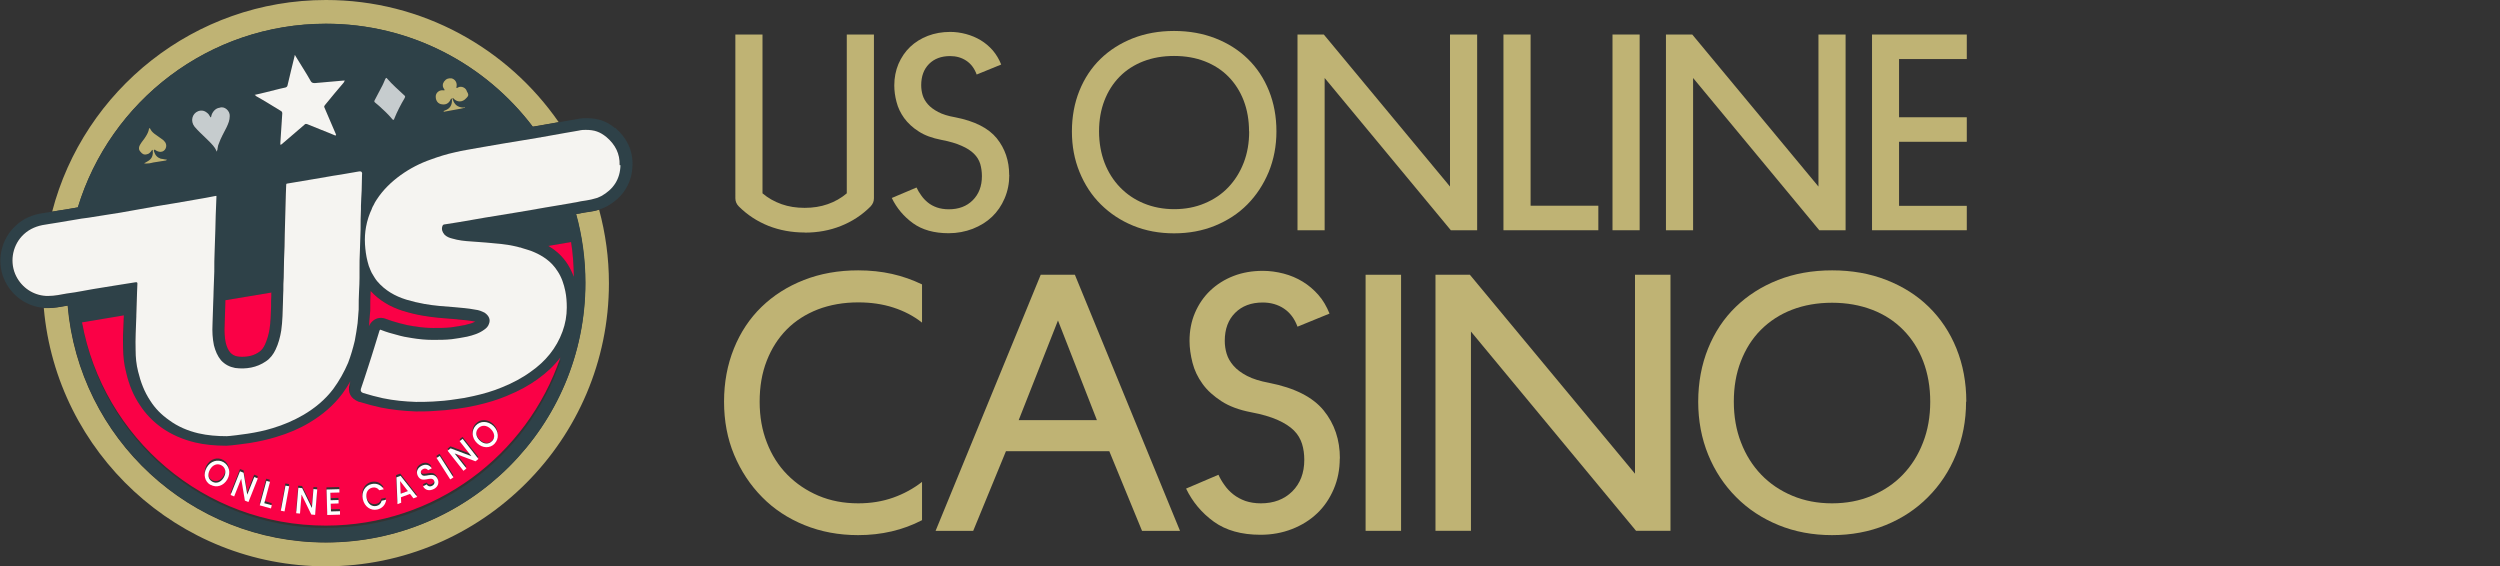 <?xml version="1.0" encoding="UTF-8"?> <svg xmlns="http://www.w3.org/2000/svg" id="Layer_1" viewBox="0 0 210 47.55"><rect x="0" y="0" width="210" height="47.55" fill="#333333" stroke="none"/><defs><style>.cls-1{fill:#fa0146;}.cls-2{fill:#f5f4f1;}.cls-3{fill:#fff;}.cls-4{fill:#bfb374;}.cls-5{fill:#c6ccce;}.cls-6{fill:#2e4148;}</style></defs><g id="Working_Files"><g><g><path class="cls-6" d="M31.32,17.5s0,0,0,.02c.05-.1,.09-.2,.14-.3-.06,.09-.1,.19-.14,.28Z"></path><path class="cls-4" d="M50.34,17.61c-.34,.11-.67,.17-.98,.21h-.02c-.25,.03-.53,.09-.73,.13h-.05l-.18,.04c.51,1.84,.78,3.78,.78,5.79,0,12.03-9.76,21.79-21.79,21.79-11.4,0-20.74-8.75-21.69-19.9l-.15,.03c-.44,.08-.96,.18-1.48,.18h-.09c-.09,0-.19,0-.28,0,1.06,12.14,11.28,21.69,23.69,21.69,13.12,0,23.78-10.66,23.78-23.78,0-2.13-.29-4.2-.82-6.16ZM27.38,0C16.35,0,7.03,7.57,4.38,17.78l.18-.03c.31-.05,.63-.11,.94-.15,.18-.03,.36-.06,.52-.09,.18-.03,.35-.06,.52-.09C9.25,8.49,17.56,2,27.38,2c7.09,0,13.39,3.39,17.37,8.64l.59-.1,.45-.08,1.14-.2C42.64,4.07,35.48,0,27.38,0Z"></path></g><g><path class="cls-6" d="M31.32,17.5s0,0,0,.02c.05-.1,.09-.2,.14-.3-.06,.09-.1,.19-.14,.28Zm0,0s0,0,0,.02c.05-.1,.09-.2,.14-.3-.06,.09-.1,.19-.14,.28Zm0,0s0,0,0,.02c.05-.1,.09-.2,.14-.3-.06,.09-.1,.19-.14,.28Zm0,0s0,0,0,.02c.05-.1,.09-.2,.14-.3-.06,.09-.1,.19-.14,.28Zm0,0s0,0,0,.02c.05-.1,.09-.2,.14-.3-.06,.09-.1,.19-.14,.28Zm0,0s0,0,0,.02c.05-.1,.09-.2,.14-.3-.06,.09-.1,.19-.14,.28Zm0,0s0,0,0,.02c.05-.1,.09-.2,.14-.3-.06,.09-.1,.19-.14,.28Z"></path><path class="cls-6" d="M18.11,16.49h-.04s.07,0,.07,0c0,0-.02,0-.03,0Z"></path><path class="cls-6" d="M51.66,10.76c-.7-.58-1.41-.83-2.36-.83h-.09c-.19,0-.42,0-.77,.08l-1.5,.26-1.14,.2-.45,.08-.59,.1C40.77,5.38,34.47,1.99,27.38,1.99c-9.82,0-18.12,6.5-20.84,15.43-.18,.03-.35,.06-.52,.09-.17,.03-.35,.06-.52,.09-.31,.04-.63,.1-.94,.15l-.18,.03c-.25,.04-.49,.08-.74,.12-.93,.12-1.71,.48-2.32,1.06-1.22,1.11-1.63,2.93-.99,4.45,.59,1.4,1.89,2.34,3.37,2.45,.09,0,.19,0,.28,0h.09c.52,0,1.04-.1,1.48-.18l.15-.03c.95,11.15,10.29,19.9,21.69,19.9,12.03,0,21.79-9.76,21.79-21.79,0-2.01-.27-3.95-.78-5.79l.18-.03h.05c.2-.05,.48-.11,.73-.14h.02c.31-.04,.64-.1,.98-.21,.22-.07,.43-.15,.64-.27,1.36-.76,2.09-1.95,2.13-3.44,.04-1.22-.47-2.31-1.46-3.15Zm-14.42-3.18s.07,.03,.1,0c.04-.03,0-.07-.03-.1-.14-.2-.14-.43,0-.63,.17-.23,.37-.3,.63-.27,.3,.07,.49,.37,.42,.7,0,.03-.03,.07,0,.1,.04,.03,.07,0,.11-.03,.3-.17,.69,.03,.76,.33,.03,.07,.1,.14,.1,.24,.03,.17-.1,.27-.2,.37-.27,.3-.7,.33-1,.03l-.03-.03s-.04-.07-.07-.04c-.04,.04-.04,.07,0,.1,.13,.43,.39,.67,.9,.7,.03-.03,.1-.07,.13,0-.2,.07-.43,.1-.63,.14-.37,.06-.73,.13-1.1,.2-.03,0-.06,.03-.06,0,0-.04,0-.07,.03-.07,.07-.03,.17-.07,.23-.1,.34-.17,.46-.5,.43-.87,0-.03,0-.06-.03-.06-.04,0-.07,.03-.07,.06-.13,.31-.37,.47-.7,.43-.37-.03-.56-.3-.56-.66,0-.34,.31-.56,.63-.53Zm-5.78,.87c.2-.37,.37-.7,.56-1.07,.14-.24,.24-.5,.34-.73,.06-.1,.1-.14,.17-.03,.42,.49,.93,.93,1.42,1.39,.1,.07,.1,.13,.04,.23-.34,.57-.63,1.14-.87,1.73,0,0,0,.07-.07,.1-.06,0-.06-.03-.1-.06-.33-.4-.69-.73-1.06-1.07-.14-.13-.27-.24-.4-.34-.06-.06-.06-.1-.03-.16Zm-9.21-.67c.57-.13,1.14-.3,1.73-.42,.1-.04,.14-.07,.17-.17,.2-.83,.39-1.66,.6-2.49v-.07c.06,.03,.06,.07,.1,.13,.42,.7,.86,1.36,1.25,2.06,.07,.13,.17,.17,.34,.17,.8-.07,1.6-.14,2.39-.21h.14c-.04,.07-.07,.1-.1,.17-.53,.63-1.04,1.23-1.56,1.87-.07,.1-.11,.13-.04,.26,.34,.77,.63,1.5,.97,2.26-.04-.03-.04,0-.04,.07-.79-.34-1.59-.63-2.39-.97-.1-.03-.17-.03-.23,.04-.63,.53-1.26,1.1-1.9,1.63-.03,.03-.07,.06-.13,.06v-.17c.06-.83,.1-1.62,.16-2.45,0-.11-.03-.17-.1-.21-.69-.42-1.39-.86-2.09-1.25-.03-.04-.06-.07-.13-.11,.29-.06,.56-.13,.86-.2Zm.53,16.82c0,.24,0,.47-.02,.71,0,.17,0,.34,0,.5-.02,.64-.04,1.24-.13,1.86-.08,.48-.22,.93-.39,1.3-.12,.26-.28,.46-.45,.58h0c-.41,.3-.89,.43-1.44,.43-.14,0-.29,0-.42-.03-.26-.05-.43-.15-.6-.33-.17-.2-.29-.46-.38-.82-.09-.43-.12-.94-.09-1.48v-.02l.06-1.87v-.2l3.89-.65Zm-6.14-15.26c.27-.1,.53-.06,.76,.14,.1,.07,.17,.17,.24,.3,0,.03,.03,.07,.07,.07,.03,0,.03-.07,.03-.07,.07-.37,.37-.7,.7-.73,.42-.17,.89,.27,.86,.7,0,.37-.13,.66-.27,.96-.23,.46-.49,.9-.66,1.4-.07,.13-.07,.3-.1,.42,0,.04,0,.07-.04,.14,0,.03-.03,.06-.03,.06-.03,0-.03-.03-.03-.06-.07-.17-.17-.31-.27-.43-.34-.39-.73-.73-1.1-1.1-.17-.17-.34-.34-.46-.49-.37-.47-.2-1.1,.3-1.3Zm-4.92,2.86c.14-.27,.34-.46,.5-.73,.13-.21,.23-.4,.27-.63,0-.04,0-.07,.03-.07s.07,.03,.07,.03c.16,.37,.52,.53,.83,.77,.13,.1,.27,.17,.37,.3,.27,.27,.17,.73-.17,.86-.2,.07-.39,0-.56-.1-.04-.03-.07-.1-.14-.03-.03,.03,0,.1,0,.13,.1,.31,.27,.5,.56,.6,.14,.03,.27,.03,.4,.07,.03,0,.1-.04,.1,.03s-.07,.07-.1,.07c-.2,.03-.4,.06-.63,.1-.24,.03-.46,.07-.7,.13-.13,0-.3,.04-.46,0,.1-.06,.2-.1,.3-.17,.37-.2,.47-.52,.43-.89,0-.04,0-.07-.03-.07-.04,0-.04,.03-.07,.07-.1,.13-.2,.27-.39,.3-.24,.07-.4-.03-.53-.2-.17-.17-.17-.37-.07-.56Zm-6.1,12.47c-.5,.09-1.04,.21-1.58,.21-.14,0-.28,0-.4-.02-1.06-.13-1.97-.83-2.39-1.83-.47-1.14-.18-2.5,.74-3.34,.51-.47,1.14-.71,1.79-.8l.36-.06c.51-.07,1.02-.17,1.52-.25,.2-.03,.39-.07,.6-.1,.38-.07,.76-.13,1.13-.17,.56-.09,1.14-.18,1.7-.27,.65-.09,1.31-.21,1.97-.33,.68-.12,1.37-.24,2.02-.36,1.11-.18,2.2-.36,3.31-.56,.56-.1,1.14-.19,1.7-.31,.05-.02,.07,0,.07,0t0,.02s0,.04,0,.06c-.03,.51-.03,1.05-.06,1.55,0,.38-.03,.78-.03,1.17-.03,.59-.03,1.22-.06,1.82-.03,.56-.03,1.16-.03,1.73-.03,.56-.03,1.13-.06,1.67,0,.3-.02,.6-.03,.9-.02,.62-.04,1.24-.06,1.87-.03,.59,0,1.19,.12,1.76,.12,.47,.3,.9,.59,1.25,.33,.36,.72,.56,1.19,.65,.92,.12,1.82-.03,2.59-.56,.36-.24,.63-.6,.81-.99,.24-.5,.38-1.04,.47-1.58,.12-.83,.12-1.63,.15-2.47,0-.31,.02-.62,.03-.93,0-.35,0-.69,.03-1.04,0-.5,.03-1.05,.03-1.55,.03-.71,.06-1.43,.06-2.14,.03-1.11,.06-2.23,.09-3.34,0-.27,.03-.5,.03-.77,0-.09,.03-.12,.09-.12,.72-.12,1.43-.24,2.14-.36,.78-.12,1.55-.28,2.33-.39,.53-.09,1.04-.18,1.57-.27q.25-.03,.25,.21c0,.45-.03,.93-.03,1.37-.03,.41-.04,.85-.06,1.27,0,.1,0,.19,0,.28-.03,.56-.03,1.14-.03,1.7-.03,.62-.03,1.21-.06,1.85-.03,.5-.03,1.01-.03,1.52,0,.07,0,.14,0,.22,0,.16,0,.32,0,.48,0,.37-.02,.75-.04,1.12-.03,.5-.03,1.04-.03,1.54-.03,.39-.06,.75-.09,1.14-.06,.5-.15,.99-.24,1.49-.15,.62-.33,1.25-.56,1.85-.33,.77-.75,1.52-1.25,2.2-.68,.9-1.55,1.61-2.5,2.17-.81,.47-1.67,.84-2.57,1.11-.68,.21-1.39,.36-2.11,.47-.38,.06-1.54,.21-1.76,.21-.8,0-1.6-.06-2.38-.24-.89-.21-1.73-.56-2.47-1.11-.63-.44-1.17-.98-1.58-1.63-.5-.75-.8-1.55-1.02-2.45-.15-.59-.21-1.18-.21-1.82-.03-.92,.03-1.85,.06-2.8v-.09c.03-.63,.03-1.25,.06-1.91,0-.24,.03-.51,.03-.75,0-.04,0-.08-.02-.1,0-.02-.03-.03-.06-.03-.02,0-.04,0-.07,0-.56,.09-1.13,.18-1.7,.27-.62,.09-1.24,.21-1.91,.31-.27,.06-.56,.09-.83,.15-.44,.08-.87,.14-1.31,.2Zm21.77,19.68c-10.21,0-18.7-7.36-20.47-17.07l3.51-.59c0,.22,0,.41-.02,.61-.03,.69-.06,1.4-.04,2.12,0,.74,.08,1.4,.25,2.04,.25,1.09,.61,1.97,1.15,2.75,.46,.72,1.08,1.36,1.83,1.91,.82,.58,1.78,1.01,2.83,1.25,.77,.18,1.63,.27,2.61,.27,.35,0,1.71-.19,1.92-.22,.87-.15,1.6-.32,2.25-.51,1.02-.31,1.96-.7,2.78-1.19,1.13-.67,2.06-1.48,2.79-2.43h0c.25-.35,.47-.69,.68-1.06,0,.05-.03,.09-.04,.14v.04l-.02,.04c-.19,.73,.08,1.23,.79,1.5h.05c.65,.22,1.21,.37,1.77,.48,.89,.18,1.88,.29,2.94,.32h.03c.48,0,.99,0,1.49-.03,.63-.03,1.29-.09,1.95-.18,.53-.07,1.08-.17,1.62-.29,.97-.22,1.82-.48,2.57-.8,1.01-.41,1.86-.88,2.61-1.42,.75-.53,1.38-1.14,1.9-1.81-2.77,8.22-10.55,14.12-19.7,14.12Zm20.3-22.13c-.4-.63-.94-1.15-1.63-1.55l1.91-.33c.15,.94,.22,1.91,.23,2.89-.14-.37-.31-.71-.5-1.02Zm2.83-5.75c-.07,.04-.15,.07-.22,.1-.07,.04-.14,.06-.22,.08-.14,.04-.28,.08-.41,.11s-.29,.06-.42,.08c-.28,.03-.57,.09-.84,.15-.1,.02-.2,.03-.3,.05-.76,.13-1.53,.27-2.29,.39-.81,.15-1.58,.27-2.38,.41-.9,.15-1.79,.3-2.69,.44-.74,.12-1.49,.27-2.26,.39-.38,.06-.75,.12-1.14,.18-.09,0-.15,.06-.18,.15-.09,.27,0,.5,.18,.71,.18,.18,.41,.27,.66,.33,.5,.15,1.04,.21,1.57,.24,.84,.06,1.67,.12,2.51,.21,.38,.04,.75,.1,1.12,.18,.16,.03,.31,.07,.44,.11,.07,0,.13,.02,.19,.05,.16,.03,.32,.08,.46,.14h0c.11,.03,.21,.06,.31,.1,.93,.36,1.7,.86,2.23,1.7,.34,.5,.54,1.1,.66,1.7,.09,.44,.12,.89,.12,1.36,0,.69-.12,1.37-.36,2.02-.51,1.4-1.43,2.51-2.66,3.37-.74,.54-1.55,.96-2.41,1.31-.78,.33-1.61,.56-2.41,.74-.51,.12-1.02,.21-1.52,.27-.63,.1-1.25,.16-1.88,.19-.48,.03-.96,.03-1.43,.03-.93-.03-1.88-.12-2.78-.31-.56-.12-1.1-.27-1.66-.44q-.25-.09-.19-.33c.22-.62,.42-1.28,.63-1.91,.18-.53,.33-1.05,.5-1.58,.15-.47,.3-.95,.44-1.43,.02-.02,.03-.04,.04-.05,.02-.02,.05-.03,.08,0,.45,.18,.9,.31,1.34,.42,.41,.12,.84,.21,1.28,.27,.56,.09,1.13,.15,1.73,.15,.53,0,1.07,0,1.61-.06,.41-.06,.86-.12,1.27-.21,.51-.12,1.02-.27,1.46-.6,.18-.12,.33-.3,.38-.47,.15-.36,0-.68-.33-.92-.27-.15-.53-.25-.83-.28-.6-.12-1.17-.15-1.76-.21-.84-.06-1.67-.12-2.51-.27-.5-.09-1.01-.21-1.51-.36-.96-.3-1.79-.77-2.45-1.55-.08-.1-.16-.21-.22-.31-.05-.06-.09-.12-.11-.18-.1-.15-.17-.29-.23-.44-.11-.24-.19-.48-.25-.74-.12-.47-.18-.95-.21-1.42-.03-.51,0-1.02,.09-1.49,.1-.53,.26-1.03,.49-1.51,0,0,0-.02,0-.02,.04-.09,.08-.19,.14-.28,.07-.16,.16-.31,.26-.46,.54-.83,1.22-1.48,2-2.05,.78-.56,1.64-1.01,2.57-1.33,.65-.24,1.33-.45,2.02-.6,.62-.15,1.24-.24,1.88-.36,.68-.12,1.37-.24,2.08-.36,.53-.09,1.1-.18,1.64-.27,.49-.08,1-.17,1.5-.25,.04,0,.07,0,.11-.02,.67-.12,1.35-.24,2.02-.36,.37-.06,.73-.13,1.1-.19,.34-.08,.51-.07,.66-.07,.71,0,1.18,.16,1.73,.61,.74,.62,1.13,1.39,1.1,2.35-.03,1.17-.59,2.03-1.61,2.59Zm-19.52,10.92s0-.09,.02-.14v-.04c0-.2,.03-.38,.04-.56,.02-.19,.03-.38,.05-.57v-.08c0-.49,0-1.01,.03-1.48v-.09c.73,.79,1.63,1.34,2.76,1.69h.02c.54,.17,1.09,.3,1.63,.39,.88,.15,1.75,.22,2.59,.28,.14,0,.28,.03,.41,.04,.43,.04,.83,.07,1.23,.15h.05l.05,.02s.04,0,.06,0c-.24,.13-.52,.21-.87,.29-.34,.07-.7,.13-1.06,.18l-.13,.02c-.47,.05-.97,.05-1.48,.05-.48,0-.99-.04-1.57-.14h-.03c-.38-.05-.75-.13-1.14-.24h-.02c-.42-.12-.82-.23-1.2-.38-.14-.06-.29-.09-.43-.09-.41,0-.77,.24-.97,.62l-.04,.08Z"></path><path class="cls-2" d="M30.41,14.65c0,.45-.03,.93-.03,1.37-.03,.41-.04,.85-.06,1.27,0,.1,0,.19,0,.28-.03,.56-.03,1.14-.03,1.7-.03,.62-.03,1.21-.06,1.85-.03,.5-.03,1.01-.03,1.52,0,.07,0,.14,0,.22,0,.16,0,.32,0,.48,0,.37-.02,.75-.04,1.12-.03,.5-.03,1.04-.03,1.54-.03,.39-.06,.75-.09,1.14-.06,.5-.15,.99-.24,1.49-.15,.62-.33,1.25-.56,1.85-.33,.77-.75,1.52-1.25,2.2-.68,.9-1.55,1.61-2.5,2.17-.81,.47-1.67,.84-2.57,1.11-.68,.21-1.39,.36-2.11,.47-.38,.06-1.54,.21-1.76,.21-.8,0-1.6-.06-2.38-.24-.89-.21-1.73-.56-2.47-1.11-.63-.44-1.17-.98-1.58-1.63-.5-.75-.8-1.55-1.02-2.45-.15-.59-.21-1.18-.21-1.82-.03-.92,.03-1.85,.06-2.8v-.09c.03-.63,.03-1.25,.06-1.91,0-.24,.03-.51,.03-.75,0-.04,0-.08-.02-.1,0-.02-.03-.03-.06-.03-.02,0-.04,0-.07,0-.56,.09-1.13,.18-1.7,.27-.62,.09-1.24,.21-1.91,.31-.27,.06-.56,.09-.83,.15-.44,.09-.87,.15-1.31,.21-.5,.09-1.04,.21-1.58,.21-.14,0-.28,0-.4-.02-1.06-.13-1.97-.83-2.39-1.83-.47-1.14-.18-2.5,.74-3.34,.51-.47,1.14-.71,1.79-.8l.36-.06c.51-.07,1.02-.17,1.52-.25,.2-.03,.39-.07,.6-.1,.38-.07,.76-.13,1.13-.17,.56-.09,1.14-.18,1.7-.27,.65-.09,1.31-.21,1.97-.33,.68-.12,1.37-.24,2.02-.36,1.11-.18,2.2-.36,3.31-.56,.56-.1,1.14-.19,1.7-.31h.04s.02,0,.03,0,0,0,0,.02c0,.02,0,.04,0,.06-.03,.51-.03,1.05-.06,1.55,0,.38-.03,.78-.03,1.17-.03,.59-.03,1.22-.06,1.82-.03,.56-.03,1.16-.03,1.73-.03,.56-.03,1.13-.06,1.67,0,.3-.02,.6-.03,.9-.02,.62-.04,1.24-.06,1.87-.03,.59,0,1.19,.12,1.76,.12,.47,.3,.9,.59,1.25,.33,.36,.72,.56,1.19,.65,.92,.12,1.82-.03,2.59-.56,.36-.24,.63-.6,.81-.99,.24-.5,.38-1.04,.47-1.58,.12-.83,.12-1.63,.15-2.47,0-.31,.02-.62,.03-.93,0-.35,0-.69,.03-1.04,0-.5,.03-1.05,.03-1.55,.03-.71,.06-1.43,.06-2.14,.03-1.11,.06-2.23,.09-3.34,0-.27,.03-.5,.03-.77,0-.09,.03-.12,.09-.12,.72-.12,1.43-.24,2.14-.36,.78-.12,1.55-.28,2.33-.39,.53-.09,1.04-.18,1.57-.27q.25-.04,.25,.2Z"></path></g><path class="cls-2" d="M52.12,13.88c-.03,1.17-.59,2.02-1.61,2.59-.07,.04-.15,.07-.22,.1-.07,.04-.14,.06-.22,.08-.14,.04-.28,.08-.41,.11s-.29,.06-.42,.08c-.28,.03-.57,.09-.84,.15-.1,.02-.2,.03-.3,.05-.76,.13-1.53,.27-2.29,.39-.81,.15-1.58,.27-2.38,.41-.9,.15-1.79,.3-2.69,.44-.74,.12-1.49,.27-2.26,.39-.38,.06-.75,.12-1.14,.18-.09,0-.15,.06-.18,.15-.09,.27,0,.5,.18,.71,.18,.18,.41,.27,.66,.33,.5,.15,1.04,.21,1.57,.24,.84,.06,1.67,.12,2.51,.21,.38,.04,.75,.1,1.12,.18,.16,.03,.31,.07,.44,.11,.07,0,.13,.02,.19,.05,.16,.04,.32,.09,.46,.14h0c.11,.03,.21,.06,.31,.1,.93,.36,1.7,.86,2.23,1.7,.34,.5,.54,1.1,.66,1.7,.09,.44,.12,.89,.12,1.36,0,.69-.12,1.37-.36,2.02-.51,1.4-1.43,2.51-2.66,3.37-.74,.54-1.55,.96-2.41,1.31-.78,.33-1.61,.56-2.41,.74-.51,.12-1.02,.21-1.52,.27-.63,.1-1.25,.16-1.88,.19-.48,.03-.96,.03-1.43,.03-.93-.03-1.88-.12-2.78-.31-.56-.12-1.1-.27-1.66-.44q-.25-.09-.19-.33c.22-.62,.42-1.28,.63-1.91,.18-.53,.33-1.05,.5-1.58,.15-.47,.3-.95,.44-1.43,.02-.02,.03-.04,.04-.05,.02-.02,.05-.03,.08,0,.45,.18,.9,.31,1.34,.42,.41,.12,.84,.21,1.28,.27,.56,.09,1.13,.15,1.73,.15,.53,0,1.07,0,1.61-.06,.41-.06,.86-.12,1.27-.21,.51-.12,1.02-.27,1.46-.6,.18-.12,.33-.3,.38-.47,.15-.36,0-.68-.33-.92-.27-.15-.53-.25-.83-.28-.6-.12-1.17-.15-1.76-.21-.84-.06-1.67-.12-2.51-.27-.5-.09-1.01-.21-1.51-.36-.96-.3-1.79-.77-2.45-1.55-.08-.1-.16-.21-.22-.31-.04-.06-.08-.12-.11-.18-.1-.15-.17-.29-.23-.44-.11-.24-.19-.48-.25-.74-.12-.47-.18-.95-.21-1.42-.03-.51,0-1.02,.09-1.49,.1-.53,.26-1.03,.49-1.51,0,0,0-.02,0-.02,.04-.09,.08-.19,.14-.28,.07-.16,.16-.31,.26-.46,.54-.83,1.22-1.48,2-2.05,.78-.56,1.64-1.01,2.57-1.33,.65-.24,1.33-.45,2.02-.6,.62-.15,1.24-.24,1.88-.36,.68-.12,1.37-.24,2.08-.36,.53-.09,1.1-.18,1.64-.27,.49-.08,1-.17,1.5-.25,.04,0,.07,0,.11-.02,.67-.12,1.35-.24,2.02-.36,.37-.06,.73-.13,1.1-.19,.34-.08,.51-.07,.66-.07,.71,0,1.18,.16,1.73,.61,.74,.63,1.13,1.4,1.1,2.35Z"></path><path class="cls-1" d="M34.24,41.25l-.63-.82,.05,1.04h0l.59-.21h-.01Zm0-.01l-.63-.82,.05,1.04h0l.59-.21h-.01Zm0-.01l-.63-.82,.05,1.04h0l.59-.21h-.01Zm0-.01l-.63-.82,.05,1.04h0l.59-.21h-.01Zm0-.01l-.63-.82,.05,1.04h0l.59-.21h-.01Zm6.98-5.24c-.14-.13-.28-.22-.42-.24-.22-.06-.43,0-.6,.18-.27,.28-.25,.68,.11,1.02h0c.35,.35,.76,.36,1.03,.08h0c.27-.29,.25-.7-.11-1.04Zm0,0c-.14-.13-.28-.22-.42-.24-.22-.06-.43,0-.6,.18-.27,.28-.25,.68,.11,1.02h0c.35,.35,.76,.36,1.03,.08h0c.27-.29,.25-.7-.11-1.04Zm-6.98,5.22l-.63-.82,.05,1.04h0l.59-.21h-.01Zm0-.01l-.63-.82,.05,1.04h0l.59-.21h-.01Zm6.98-5.24c-.14-.13-.28-.22-.42-.24-.22-.06-.43,0-.6,.18-.27,.28-.25,.68,.11,1.02h0c.35,.35,.76,.36,1.03,.08h0c.27-.29,.25-.7-.11-1.04Zm0,0c-.14-.13-.28-.22-.42-.24-.22-.06-.43,0-.6,.18-.27,.28-.25,.68,.11,1.02h0c.35,.35,.76,.36,1.03,.08h0c.27-.29,.25-.7-.11-1.04Zm-6.98,5.22l-.63-.82,.05,1.04h0l.59-.21h-.01Zm0-.01l-.63-.82,.05,1.04h0l.59-.21h-.01Zm6.98-5.24c-.14-.13-.28-.22-.42-.24-.22-.06-.43,0-.6,.18-.27,.28-.25,.68,.11,1.02h0c.35,.35,.76,.36,1.03,.08h0c.27-.29,.25-.7-.11-1.04Zm0,0c-.14-.13-.28-.22-.42-.24-.22-.06-.43,0-.6,.18-.27,.28-.25,.68,.11,1.02h0c.35,.35,.76,.36,1.03,.08h0c.27-.29,.25-.7-.11-1.04Zm-6.98,5.22l-.63-.82,.05,1.04h0l.59-.21h-.01Zm0-.01l-.63-.82,.05,1.04h0l.59-.21h-.01Zm6.98-5.24c-.14-.13-.28-.22-.42-.24-.22-.06-.43,0-.6,.18-.27,.28-.25,.68,.11,1.02h0c.35,.35,.76,.36,1.03,.08h0c.27-.29,.25-.7-.11-1.04Zm0,0c-.14-.13-.28-.22-.42-.24-.22-.06-.43,0-.6,.18-.27,.28-.25,.68,.11,1.02h0c.35,.35,.76,.36,1.03,.08h0c.27-.29,.25-.7-.11-1.04Zm-6.98,5.22l-.63-.82,.05,1.04h0l.59-.21h-.01Zm0-.01l-.63-.82,.05,1.04h0l.59-.21h-.01Zm6.98-5.24c-.14-.13-.28-.22-.42-.24-.22-.06-.43,0-.6,.18-.27,.28-.25,.68,.11,1.02h0c.35,.35,.76,.36,1.03,.08h0c.27-.29,.25-.7-.11-1.04Zm0,0c-.14-.13-.28-.22-.42-.24-.22-.06-.43,0-.6,.18-.27,.28-.25,.68,.11,1.02h0c.35,.35,.76,.36,1.03,.08h0c.27-.29,.25-.7-.11-1.04Zm-1.64,2.28h0Zm-5.34,2.94l-.63-.82,.05,1.04h0l.59-.21h-.01Zm10.95-9.24c-.75,.54-1.6,1.01-2.61,1.42-.75,.32-1.6,.58-2.57,.8-.54,.12-1.09,.22-1.62,.29-.65,.09-1.31,.15-1.95,.18-.5,.04-1.01,.04-1.49,.04h-.03c-1.07-.04-2.05-.15-2.94-.33-.55-.12-1.12-.27-1.77-.47h-.05c-.71-.28-.98-.78-.79-1.51v-.04l.02-.04s.03-.09,.04-.14c-.21,.37-.43,.71-.68,1.05h0c-.72,.96-1.66,1.77-2.79,2.44-.82,.49-1.76,.89-2.78,1.19-.65,.2-1.38,.37-2.25,.51-.21,.03-1.57,.22-1.92,.22-.98,0-1.84-.09-2.61-.27-1.05-.25-2.01-.67-2.83-1.25-.75-.54-1.36-1.18-1.83-1.91-.53-.78-.9-1.66-1.15-2.75-.17-.64-.24-1.3-.25-2.04-.02-.72,0-1.43,.04-2.12,0-.2,.02-.39,.02-.61l-3.51,.59c1.77,9.71,10.25,17.07,20.47,17.07,9.16,0,16.93-5.91,19.71-14.12-.51,.67-1.15,1.28-1.9,1.81Zm-26.11,8.25c-.32,.56-.92,.74-1.4,.46s-.64-.89-.33-1.45c.32-.55,.93-.73,1.4-.45,.48,.27,.64,.88,.33,1.44Zm1.79,1.9h0l-.3-.11h0l-.31-1.84-.59,1.48-.3-.12,.79-1.99,.3,.11,.31,1.84,.58-1.48,.31,.12-.79,1.99Zm1.88,.55l-.94-.26,.55-2.06,.31,.09-.47,1.78h0l.63,.19-.08,.27Zm1.15,.23h0l-.31-.05h0l.38-2.1,.32,.05-.39,2.1Zm2.57,.3h0l-.32-.02-.83-1.68-.13,1.59h0l-.32-.02h0l.18-2.13,.32,.02,.82,1.67,.14-1.58,.32,.02-.18,2.13Zm1.02,.02h0l-.07-2.14,1.08-.03v.28h0l-.76,.03,.02,.62h0l.67-.02v.29l-.66,.03,.02,.64h0l.76-.02v.29l-1.07,.04Zm4.7-.74s-.07,.07-.11,.1c-.04,.03-.08,.05-.13,.08-.08,.05-.18,.09-.28,.11-.31,.07-.6,0-.83-.22-.18-.16-.32-.38-.38-.65-.09-.41,.03-.8,.3-1.05,.12-.11,.27-.19,.44-.23,.32-.07,.63,0,.86,.24,.06,.05,.11,.12,.15,.19h0l-.38,.09c-.15-.2-.36-.27-.58-.21-.16,.04-.29,.12-.37,.24-.13,.16-.18,.38-.12,.66h0c.03,.11,.06,.2,.1,.28,.05,.08,.1,.15,.16,.21,.16,.14,.36,.2,.57,.15,.12-.03,.21-.07,.29-.15,.07-.07,.12-.17,.15-.29l.38-.08c-.03,.22-.11,.39-.24,.53Zm2.83-.78l-.31,.12h0l-.29-.37-.76,.28,.02,.45h0l-.32,.12-.09-2.25,.35-.13,1.38,1.77h0Zm1.57-.77s-.1,.09-.17,.13c-.3,.15-.61,.13-.8-.1-.04-.04-.07-.08-.1-.14l.31-.15s.04,.04,.05,.06c.09,.11,.24,.15,.4,.06,.07-.03,.12-.08,.16-.13,.06-.1,.06-.22,0-.32,0-.03-.03-.05-.05-.07-.02-.02-.05-.03-.07-.05-.29-.14-.82,.26-1.14-.12-.04-.05-.08-.1-.11-.16-.15-.28-.08-.54,.14-.73,.05-.04,.11-.08,.17-.11,.28-.14,.56-.12,.76,.08,.03,.04,.07,.08,.09,.13h0l-.32,.17h0s-.02-.04-.04-.06c-.09-.08-.23-.11-.38-.04-.03,0-.06,.03-.08,.05-.1,.07-.14,.17-.11,.28,0,.03,0,.06,.03,.08,0,.03,.03,.05,.05,.07,.02,.02,.04,.03,.06,.05,.08,.04,.18,.03,.3,.02,.23-.03,.5-.12,.73,0,.04,.02,.09,.06,.12,.1,.05,.04,.08,.09,.11,.15,.12,.24,.1,.54-.14,.75Zm1.49-.86l-.28,.17h0l-1.15-1.8,.27-.18,1.16,1.8h0Zm2.09-1.54l-.25,.2-1.74-.66h0l.99,1.24h0l-.25,.21h0l-1.33-1.69,.25-.2,1.74,.65-.98-1.24,.25-.2,1.33,1.68h0Zm1.36-1.28h0c-.38,.4-1.01,.41-1.47-.03h0c-.06-.07-.12-.13-.16-.2-.06-.07-.1-.14-.12-.21-.17-.38-.11-.79,.18-1.08,.1-.1,.2-.17,.32-.23,.37-.15,.81-.07,1.16,.27,.46,.44,.48,1.08,.1,1.47Zm-.75-1.47c-.22-.06-.43,0-.6,.18-.27,.28-.25,.68,.11,1.02h0c.35,.35,.76,.36,1.03,.08h0c.27-.29,.25-.7-.11-1.04-.14-.13-.28-.22-.42-.24Zm-1.21,2.52h0Zm-5.99,2.12l.05,1.04h0l.59-.21h0l-.63-.83Zm-14.99-1.33c-.34-.2-.73-.07-.97,.36-.24,.41-.15,.82,.19,1.02,.34,.19,.73,.06,.97-.37,.25-.41,.15-.82-.19-1.01Zm15.63,2.15l-.63-.82,.05,1.04h0l.59-.21h-.01Zm6.98-5.24c-.14-.13-.28-.22-.42-.24-.22-.06-.43,0-.6,.18-.27,.28-.25,.68,.11,1.02h0c.35,.35,.76,.36,1.03,.08h0c.27-.29,.25-.7-.11-1.04Zm0,0c-.14-.13-.28-.22-.42-.24-.22-.06-.43,0-.6,.18-.27,.28-.25,.68,.11,1.02h0c.35,.35,.76,.36,1.03,.08h0c.27-.29,.25-.7-.11-1.04Zm-6.98,5.22l-.63-.82,.05,1.04h0l.59-.21h-.01Zm0-.01l-.63-.82,.05,1.04h0l.59-.21h-.01Zm6.98-5.24c-.14-.13-.28-.22-.42-.24-.22-.06-.43,0-.6,.18-.27,.28-.25,.68,.11,1.02h0c.35,.35,.76,.36,1.03,.08h0c.27-.29,.25-.7-.11-1.04Zm0,0c-.14-.13-.28-.22-.42-.24-.22-.06-.43,0-.6,.18-.27,.28-.25,.68,.11,1.02h0c.35,.35,.76,.36,1.03,.08h0c.27-.29,.25-.7-.11-1.04Zm-6.98,5.22l-.63-.82,.05,1.04h0l.59-.21h-.01Zm0-.01l-.63-.82,.05,1.04h0l.59-.21h-.01Zm6.98-5.24c-.14-.13-.28-.22-.42-.24-.22-.06-.43,0-.6,.18-.27,.28-.25,.68,.11,1.02h0c.35,.35,.76,.36,1.03,.08h0c.27-.29,.25-.7-.11-1.04Zm0,0c-.14-.13-.28-.22-.42-.24-.22-.06-.43,0-.6,.18-.27,.28-.25,.68,.11,1.02h0c.35,.35,.76,.36,1.03,.08h0c.27-.29,.25-.7-.11-1.04Zm-6.98,5.22l-.63-.82,.05,1.04h0l.59-.21h-.01Zm0-.01l-.63-.82,.05,1.04h0l.59-.21h-.01Zm6.98-5.24c-.14-.13-.28-.22-.42-.24-.22-.06-.43,0-.6,.18-.27,.28-.25,.68,.11,1.02h0c.35,.35,.76,.36,1.03,.08h0c.27-.29,.25-.7-.11-1.04Zm0,0c-.14-.13-.28-.22-.42-.24-.22-.06-.43,0-.6,.18-.27,.28-.25,.68,.11,1.02h0c.35,.35,.76,.36,1.03,.08h0c.27-.29,.25-.7-.11-1.04Zm-6.98,5.22l-.63-.82,.05,1.04h0l.59-.21h-.01Zm0-.01l-.63-.82,.05,1.04h0l.59-.21h-.01Zm6.98-5.24c-.14-.13-.28-.22-.42-.24-.22-.06-.43,0-.6,.18-.27,.28-.25,.68,.11,1.02h0c.35,.35,.76,.36,1.03,.08h0c.27-.29,.25-.7-.11-1.04Zm0,0c-.14-.13-.28-.22-.42-.24-.22-.06-.43,0-.6,.18-.27,.28-.25,.68,.11,1.02h0c.35,.35,.76,.36,1.03,.08h0c.27-.29,.25-.7-.11-1.04Zm-6.98,5.22l-.63-.82,.05,1.04h0l.59-.21h-.01Zm0-.01l-.63-.82,.05,1.04h0l.59-.21h-.01Zm0-.01l-.63-.82,.05,1.04h0l.59-.21h-.01Zm0-.01l-.63-.82,.05,1.04h0l.59-.21h-.01Zm0-.01l-.63-.82,.05,1.04h0l.59-.21h-.01Z"></path><path class="cls-1" d="M22.79,24.59c0,.24,0,.47-.02,.71,0,.17,0,.34,0,.5-.02,.64-.04,1.24-.13,1.86-.08,.48-.22,.93-.39,1.3-.12,.26-.28,.46-.45,.58h0c-.41,.3-.89,.43-1.44,.43-.14,0-.29,0-.42-.03-.26-.05-.43-.15-.6-.33-.17-.2-.29-.46-.38-.82-.09-.43-.12-.94-.09-1.48v-.02l.06-1.87v-.2l3.89-.65Z"></path><path class="cls-1" d="M39.93,27.01c-.24,.13-.52,.21-.87,.29-.34,.07-.7,.13-1.06,.18l-.13,.02c-.47,.05-.97,.05-1.48,.05-.48,0-.99-.04-1.57-.14h-.03c-.38-.05-.75-.13-1.14-.24h-.02c-.42-.12-.82-.23-1.2-.38-.14-.06-.29-.09-.43-.09-.41,0-.77,.24-.97,.62l-.04,.08s0-.09,.02-.14v-.04c0-.2,.03-.38,.04-.56,.02-.19,.03-.38,.05-.57v-.08c0-.49,0-1.01,.03-1.48v-.09c.73,.79,1.63,1.34,2.76,1.69h.02c.54,.17,1.09,.3,1.63,.39,.88,.15,1.75,.22,2.59,.28,.14,0,.28,.03,.41,.04,.43,.04,.83,.07,1.23,.15h.05l.05,.02s.04,0,.06,0Z"></path><path class="cls-1" d="M48.19,23.23c-.14-.38-.31-.71-.5-1.02-.4-.63-.94-1.15-1.63-1.55l1.91-.33c.15,.94,.22,1.91,.23,2.89Z"></path><g><path class="cls-2" d="M27.31,8.81c-.07,.1-.11,.13-.04,.26,.34,.77,.63,1.5,.97,2.26-.04-.03-.04,0-.04,.07-.79-.34-1.59-.63-2.39-.97-.1-.03-.17-.03-.23,.04-.63,.53-1.26,1.1-1.9,1.63-.03,.03-.07,.06-.13,.06v-.17c.06-.83,.1-1.62,.16-2.45,0-.11-.03-.17-.1-.21-.69-.42-1.39-.86-2.09-1.25-.03-.04-.06-.07-.13-.11,.3-.06,.56-.13,.86-.2,.57-.13,1.14-.3,1.73-.42,.1-.04,.14-.07,.17-.17,.2-.83,.39-1.66,.6-2.49v-.07c.06,.03,.06,.07,.1,.13,.42,.7,.86,1.36,1.25,2.06,.07,.13,.17,.17,.34,.17,.8-.07,1.6-.14,2.39-.21h.14c-.04,.07-.07,.1-.1,.17-.54,.63-1.04,1.23-1.56,1.87Z"></path><path class="cls-5" d="M19.3,9.74c0,.37-.13,.66-.27,.96-.23,.46-.49,.9-.66,1.4-.07,.13-.07,.3-.1,.42,0,.04,0,.07-.04,.14,0,.03-.03,.06-.03,.06-.03,0-.03-.03-.03-.06-.07-.17-.17-.31-.27-.43-.34-.39-.73-.73-1.1-1.1-.17-.17-.34-.34-.46-.49-.37-.47-.2-1.1,.3-1.3,.27-.1,.53-.06,.76,.14,.1,.07,.17,.17,.24,.3,0,.03,.03,.07,.07,.07,.03,0,.03-.07,.03-.07,.07-.37,.37-.7,.7-.73,.42-.17,.89,.27,.86,.7Z"></path><path class="cls-5" d="M33.99,8.24c-.34,.57-.63,1.14-.87,1.73,0,0,0,.07-.07,.1-.06,0-.06-.03-.1-.06-.33-.4-.69-.73-1.06-1.07-.14-.13-.27-.24-.4-.34-.06-.06-.06-.1-.03-.16,.2-.37,.37-.7,.56-1.07,.14-.24,.24-.5,.34-.73,.06-.1,.1-.14,.17-.03,.42,.49,.93,.93,1.42,1.39,.1,.07,.1,.13,.04,.23Z"></path><path class="cls-4" d="M39.33,7.91c.03,.17-.1,.27-.2,.37-.27,.3-.7,.33-1,.03l-.03-.03s-.04-.07-.07-.04c-.04,.04-.04,.07,0,.1,.13,.43,.39,.67,.9,.7,.03-.03,.1-.07,.13,0-.2,.07-.43,.1-.63,.14-.37,.06-.73,.13-1.1,.2-.03,0-.06,.03-.06,0,0-.04,0-.07,.03-.07,.07-.03,.17-.07,.23-.1,.34-.17,.46-.5,.43-.87,0-.03,0-.06-.03-.06-.04,0-.07,.03-.07,.06-.13,.31-.37,.47-.7,.43-.37-.03-.56-.3-.56-.66,0-.34,.31-.56,.63-.53,.04,0,.07,.03,.1,0,.04-.03,0-.07-.03-.1-.14-.2-.14-.43,0-.63,.17-.23,.37-.3,.63-.27,.3,.07,.49,.37,.42,.7,0,.03-.03,.07,0,.1,.04,.03,.07,0,.11-.03,.3-.17,.69,.03,.76,.33,.03,.07,.1,.14,.1,.24Z"></path><path class="cls-4" d="M13.99,13.42c0,.07-.07,.07-.1,.07-.2,.03-.4,.06-.63,.1-.24,.03-.46,.07-.7,.13-.13,0-.3,.04-.46,0,.1-.06,.2-.1,.3-.17,.37-.2,.47-.52,.43-.89,0-.04,0-.07-.03-.07-.04,0-.04,.03-.07,.07-.1,.13-.2,.27-.39,.3-.24,.07-.4-.03-.53-.2-.17-.17-.17-.37-.07-.56,.14-.27,.34-.46,.5-.73,.13-.21,.23-.4,.27-.63,0-.04,0-.07,.03-.07s.07,.03,.07,.03c.16,.37,.52,.53,.83,.77,.13,.1,.27,.17,.37,.3,.27,.27,.17,.73-.17,.86-.2,.07-.39,0-.56-.1-.04-.03-.07-.1-.14-.03-.03,.03,0,.1,0,.13,.1,.31,.27,.5,.56,.6,.14,.03,.27,.03,.4,.07,.03,0,.1-.04,.1,.03Z"></path></g><g><path class="cls-3" d="M17.68,40.73c-.48-.27-.64-.89-.32-1.45,.32-.56,.93-.73,1.41-.46,.48,.27,.64,.89,.33,1.44-.32,.56-.92,.74-1.41,.46Zm.15-.27c.34,.19,.73,.06,.97-.36s.14-.82-.19-1.01c-.34-.19-.73-.07-.97,.35-.24,.42-.15,.83,.19,1.02Z"></path><path class="cls-3" d="M21.66,40.18l-.79,1.99-.3-.12-.31-1.84-.59,1.49-.3-.12,.79-1.99,.3,.12,.31,1.84,.59-1.48,.3,.12Z"></path><path class="cls-3" d="M22.68,40.48l-.48,1.79,.63,.17-.07,.27-.94-.26,.56-2.06,.31,.09Z"></path><path class="cls-3" d="M23.98,40.79l.31,.06-.39,2.11-.31-.06,.39-2.11Z"></path><path class="cls-3" d="M26.65,41.11l-.18,2.14-.32-.03-.82-1.68-.13,1.6-.32-.03,.18-2.14,.32,.03,.82,1.67,.13-1.59,.32,.03Z"></path><path class="cls-3" d="M28.51,41.37l-.76,.02,.02,.63,.67-.02v.29l-.66,.02,.02,.65,.76-.02v.29l-1.07,.03-.06-2.14,1.08-.03v.28Z"></path><path class="cls-3" d="M31.22,40.66c.4-.09,.79,.06,1.02,.44l-.38,.08c-.15-.2-.36-.27-.58-.22-.38,.08-.59,.44-.48,.91,.1,.47,.44,.71,.82,.63,.23-.05,.38-.2,.44-.44l.38-.08c-.06,.44-.35,.73-.75,.82-.54,.12-1.07-.23-1.21-.86-.14-.63,.2-1.17,.74-1.28Z"></path><path class="cls-3" d="M34.44,41.49l-.76,.28,.02,.46-.31,.12-.09-2.25,.35-.13,1.4,1.77-.32,.12-.28-.36Zm-.83-1.06l.05,1.04,.6-.22-.64-.83Z"></path><path class="cls-3" d="M36.43,41.08c-.35,.18-.72,.11-.89-.23l.3-.16c.09,.15,.26,.22,.45,.12,.2-.1,.25-.28,.17-.44-.24-.46-1,.31-1.36-.39-.17-.34-.04-.67,.31-.85,.33-.17,.66-.1,.86,.21l-.31,.16c-.08-.12-.24-.19-.42-.1-.17,.08-.25,.23-.15,.42,.22,.43,1-.31,1.36,.39,.15,.29,.08,.67-.31,.87Z"></path><path class="cls-3" d="M36.67,38.47l.27-.17,1.15,1.8-.27,.17-1.15-1.8Z"></path><path class="cls-3" d="M38.86,36.86l1.33,1.69-.25,.2-1.75-.66,.99,1.26-.25,.2-1.33-1.69,.25-.2,1.75,.66-.99-1.26,.25-.2Z"></path><path class="cls-3" d="M41.55,37.27c-.38,.4-1.02,.4-1.48-.05-.46-.44-.48-1.08-.1-1.48,.38-.4,1.02-.4,1.48,.04,.46,.45,.48,1.08,.1,1.48Zm-.22-.21c.27-.28,.24-.69-.11-1.03-.35-.34-.76-.34-1.03-.07-.27,.28-.25,.69,.1,1.03,.35,.34,.76,.35,1.03,.07Z"></path></g></g><g><g><path class="cls-4" d="M67.59,19.53c-1.09,0-2.11-.19-3.05-.56-.94-.38-1.77-.92-2.48-1.63-.19-.19-.29-.42-.29-.69V2.9h2.28v13.34c.47,.4,1.01,.7,1.6,.91s1.24,.31,1.94,.31,1.34-.1,1.94-.31,1.13-.51,1.6-.91V2.9h2.28v13.76c0,.27-.1,.49-.29,.69-.71,.71-1.53,1.25-2.48,1.63s-1.96,.56-3.05,.56Z"></path><path class="cls-4" d="M84.78,14.69c0,.71-.13,1.36-.39,1.97s-.61,1.12-1.06,1.55c-.45,.43-.99,.76-1.62,1.01-.63,.24-1.3,.37-2.02,.37-1.22,0-2.22-.28-3-.84-.77-.56-1.37-1.27-1.78-2.12l2.08-.88c.1,.22,.23,.44,.39,.66,.15,.22,.34,.42,.56,.6,.22,.18,.48,.32,.77,.42,.3,.1,.63,.15,.99,.15,.83,0,1.5-.25,2.01-.76s.77-1.18,.77-2.02c0-.37-.05-.71-.14-1.03-.1-.32-.27-.6-.52-.85s-.6-.48-1.04-.67c-.44-.2-1.01-.37-1.7-.5-.77-.15-1.41-.38-1.91-.71-.51-.32-.91-.7-1.22-1.12-.3-.42-.52-.87-.64-1.35-.13-.48-.19-.95-.19-1.4,0-.65,.12-1.25,.35-1.8,.24-.55,.56-1.03,.98-1.43s.92-.71,1.49-.93c.58-.22,1.2-.33,1.88-.33,.44,0,.88,.06,1.33,.18,.44,.12,.85,.29,1.23,.52,.38,.23,.71,.51,1.01,.85,.29,.34,.53,.74,.71,1.19l-2.06,.84c-.19-.52-.48-.9-.87-1.16-.39-.26-.84-.39-1.36-.39-.74,0-1.33,.22-1.77,.66-.44,.44-.66,1.04-.66,1.79,0,.28,.04,.56,.12,.83,.08,.27,.23,.53,.44,.77s.51,.46,.87,.65,.84,.34,1.42,.44c1.64,.32,2.8,.91,3.5,1.77,.69,.86,1.04,1.88,1.04,3.08Z"></path><path class="cls-4" d="M107.22,11.04c0,1.22-.22,2.36-.65,3.41-.44,1.05-1.03,1.95-1.79,2.72s-1.67,1.36-2.72,1.79c-1.05,.43-2.2,.64-3.44,.64s-2.38-.21-3.43-.64c-1.05-.43-1.95-1.03-2.72-1.79s-1.36-1.67-1.79-2.72-.64-2.18-.64-3.41,.21-2.38,.63-3.42,1.01-1.93,1.77-2.67,1.66-1.31,2.71-1.73c1.05-.41,2.2-.62,3.47-.62s2.43,.21,3.48,.62c1.05,.41,1.96,.99,2.72,1.73,.76,.74,1.35,1.63,1.77,2.67s.63,2.18,.63,3.42Zm-2.3,0c0-.94-.15-1.81-.45-2.59s-.73-1.45-1.28-2.01c-.55-.56-1.22-.99-1.99-1.29-.77-.3-1.63-.45-2.58-.45s-1.8,.15-2.58,.45c-.77,.3-1.44,.73-1.99,1.29-.55,.56-.98,1.23-1.28,2.01s-.45,1.64-.45,2.59,.16,1.84,.46,2.63c.31,.8,.74,1.48,1.3,2.06s1.22,1.03,1.99,1.35c.77,.32,1.63,.49,2.56,.49s1.78-.16,2.56-.49c.77-.32,1.44-.77,1.99-1.35,.55-.58,.98-1.26,1.29-2.06,.31-.8,.46-1.67,.46-2.63Z"></path><path class="cls-4" d="M124.08,19.34h-2.21l-10.6-12.79v12.79h-2.28V2.9h2.21l10.6,12.77V2.9h2.28V19.34Z"></path><path class="cls-4" d="M134.25,19.34h-7.96V2.9h2.28v14.38h5.69v2.06h0Z"></path><path class="cls-4" d="M137.73,19.34h-2.28V2.9h2.28V19.34Z"></path><path class="cls-4" d="M155.03,19.34h-2.21l-10.6-12.79v12.79h-2.28V2.9h2.21l10.6,12.77V2.9h2.28V19.34Z"></path><path class="cls-4" d="M165.21,19.34h-7.96V2.9h7.96v2.06h-5.69v4.89h5.69v2.06h-5.69v5.38h5.69v2.06Z"></path></g><g><path class="cls-4" d="M77.44,43.7c-1.6,.83-3.39,1.25-5.36,1.25-1.62,0-3.12-.28-4.5-.84-1.38-.56-2.57-1.34-3.56-2.35-.99-1-1.78-2.19-2.35-3.55s-.85-2.85-.85-4.47,.28-3.11,.83-4.47,1.32-2.52,2.32-3.49c.99-.96,2.18-1.72,3.56-2.26,1.38-.54,2.9-.81,4.56-.81,1,0,1.95,.1,2.84,.3,.89,.2,1.73,.5,2.52,.88v3.21c-.71-.56-1.52-.98-2.42-1.27s-1.88-.43-2.94-.43c-1.23,0-2.37,.2-3.39,.59-1.02,.4-1.9,.96-2.62,1.69s-1.28,1.61-1.68,2.64-.59,2.16-.59,3.42,.2,2.4,.61,3.44c.4,1.04,.97,1.94,1.71,2.69s1.61,1.34,2.62,1.77,2.13,.64,3.34,.64c1.06,0,2.04-.16,2.94-.48,.9-.32,1.7-.76,2.42-1.32v3.21h0Z"></path><path class="cls-4" d="M93.19,37.9h-8.69l-2.75,6.69h-3.16l8.83-21.51h2.87l8.83,21.51h-3.19l-2.75-6.69Zm-7.62-2.61h6.57l-3.27-8.37-3.3,8.37Z"></path><path class="cls-4" d="M112.54,38.51c0,.93-.17,1.79-.51,2.58-.34,.79-.8,1.47-1.39,2.03-.59,.56-1.29,1-2.11,1.32-.82,.32-1.7,.48-2.65,.48-1.6,0-2.91-.37-3.92-1.1-1.01-.73-1.79-1.66-2.33-2.78l2.72-1.16c.13,.29,.3,.58,.51,.87,.2,.29,.45,.55,.74,.78,.29,.23,.63,.41,1.01,.55,.39,.13,.82,.2,1.3,.2,1.08,0,1.96-.33,2.64-1,.67-.67,1.01-1.55,1.01-2.65,0-.48-.06-.93-.19-1.35-.13-.41-.35-.79-.68-1.12-.33-.33-.78-.62-1.36-.88s-1.32-.48-2.23-.65c-1-.19-1.84-.5-2.5-.93s-1.2-.91-1.59-1.46c-.4-.55-.68-1.14-.84-1.77s-.25-1.24-.25-1.84c0-.85,.15-1.64,.46-2.36,.31-.72,.74-1.35,1.29-1.87,.55-.52,1.2-.93,1.95-1.22,.75-.29,1.57-.43,2.46-.43,.58,0,1.16,.08,1.74,.23s1.12,.38,1.61,.68c.49,.3,.93,.67,1.32,1.12,.39,.44,.69,.97,.93,1.56l-2.69,1.1c-.25-.68-.63-1.18-1.14-1.52-.51-.34-1.11-.51-1.78-.51-.97,0-1.74,.29-2.32,.87s-.87,1.36-.87,2.35c0,.37,.05,.73,.16,1.09s.3,.69,.58,1.01,.66,.6,1.14,.85,1.1,.44,1.85,.58c2.14,.42,3.67,1.2,4.58,2.32s1.36,2.46,1.36,4.03Z"></path><path class="cls-4" d="M117.69,44.59h-2.98V23.08h2.98v21.51Z"></path><path class="cls-4" d="M140.33,44.59h-2.9l-13.87-16.74v16.74h-2.98V23.08h2.89l13.87,16.71V23.08h2.98v21.51Z"></path><path class="cls-4" d="M165.15,33.74c0,1.6-.29,3.09-.85,4.46s-1.35,2.56-2.35,3.56c-.99,1-2.18,1.79-3.56,2.35-1.38,.56-2.88,.84-4.5,.84s-3.12-.28-4.49-.84-2.56-1.34-3.56-2.35c-1-1-1.79-2.19-2.35-3.56s-.84-2.86-.84-4.46,.28-3.11,.83-4.47,1.32-2.52,2.32-3.49c.99-.96,2.18-1.72,3.55-2.26,1.37-.54,2.89-.81,4.55-.81s3.18,.27,4.56,.81c1.38,.54,2.57,1.29,3.56,2.26,.99,.97,1.77,2.13,2.32,3.49s.83,2.85,.83,4.47Zm-3.01,0c0-1.23-.2-2.37-.59-3.39s-.95-1.9-1.68-2.64c-.72-.73-1.59-1.3-2.61-1.69s-2.14-.59-3.37-.59-2.36,.2-3.37,.59-1.88,.96-2.61,1.69-1.28,1.61-1.68,2.64-.59,2.15-.59,3.39,.2,2.4,.61,3.44c.4,1.04,.97,1.94,1.69,2.69s1.59,1.34,2.61,1.77,2.13,.64,3.34,.64,2.33-.21,3.34-.64,1.88-1.01,2.61-1.77,1.29-1.65,1.69-2.69c.41-1.04,.61-2.19,.61-3.44Z"></path></g></g></g></svg> 